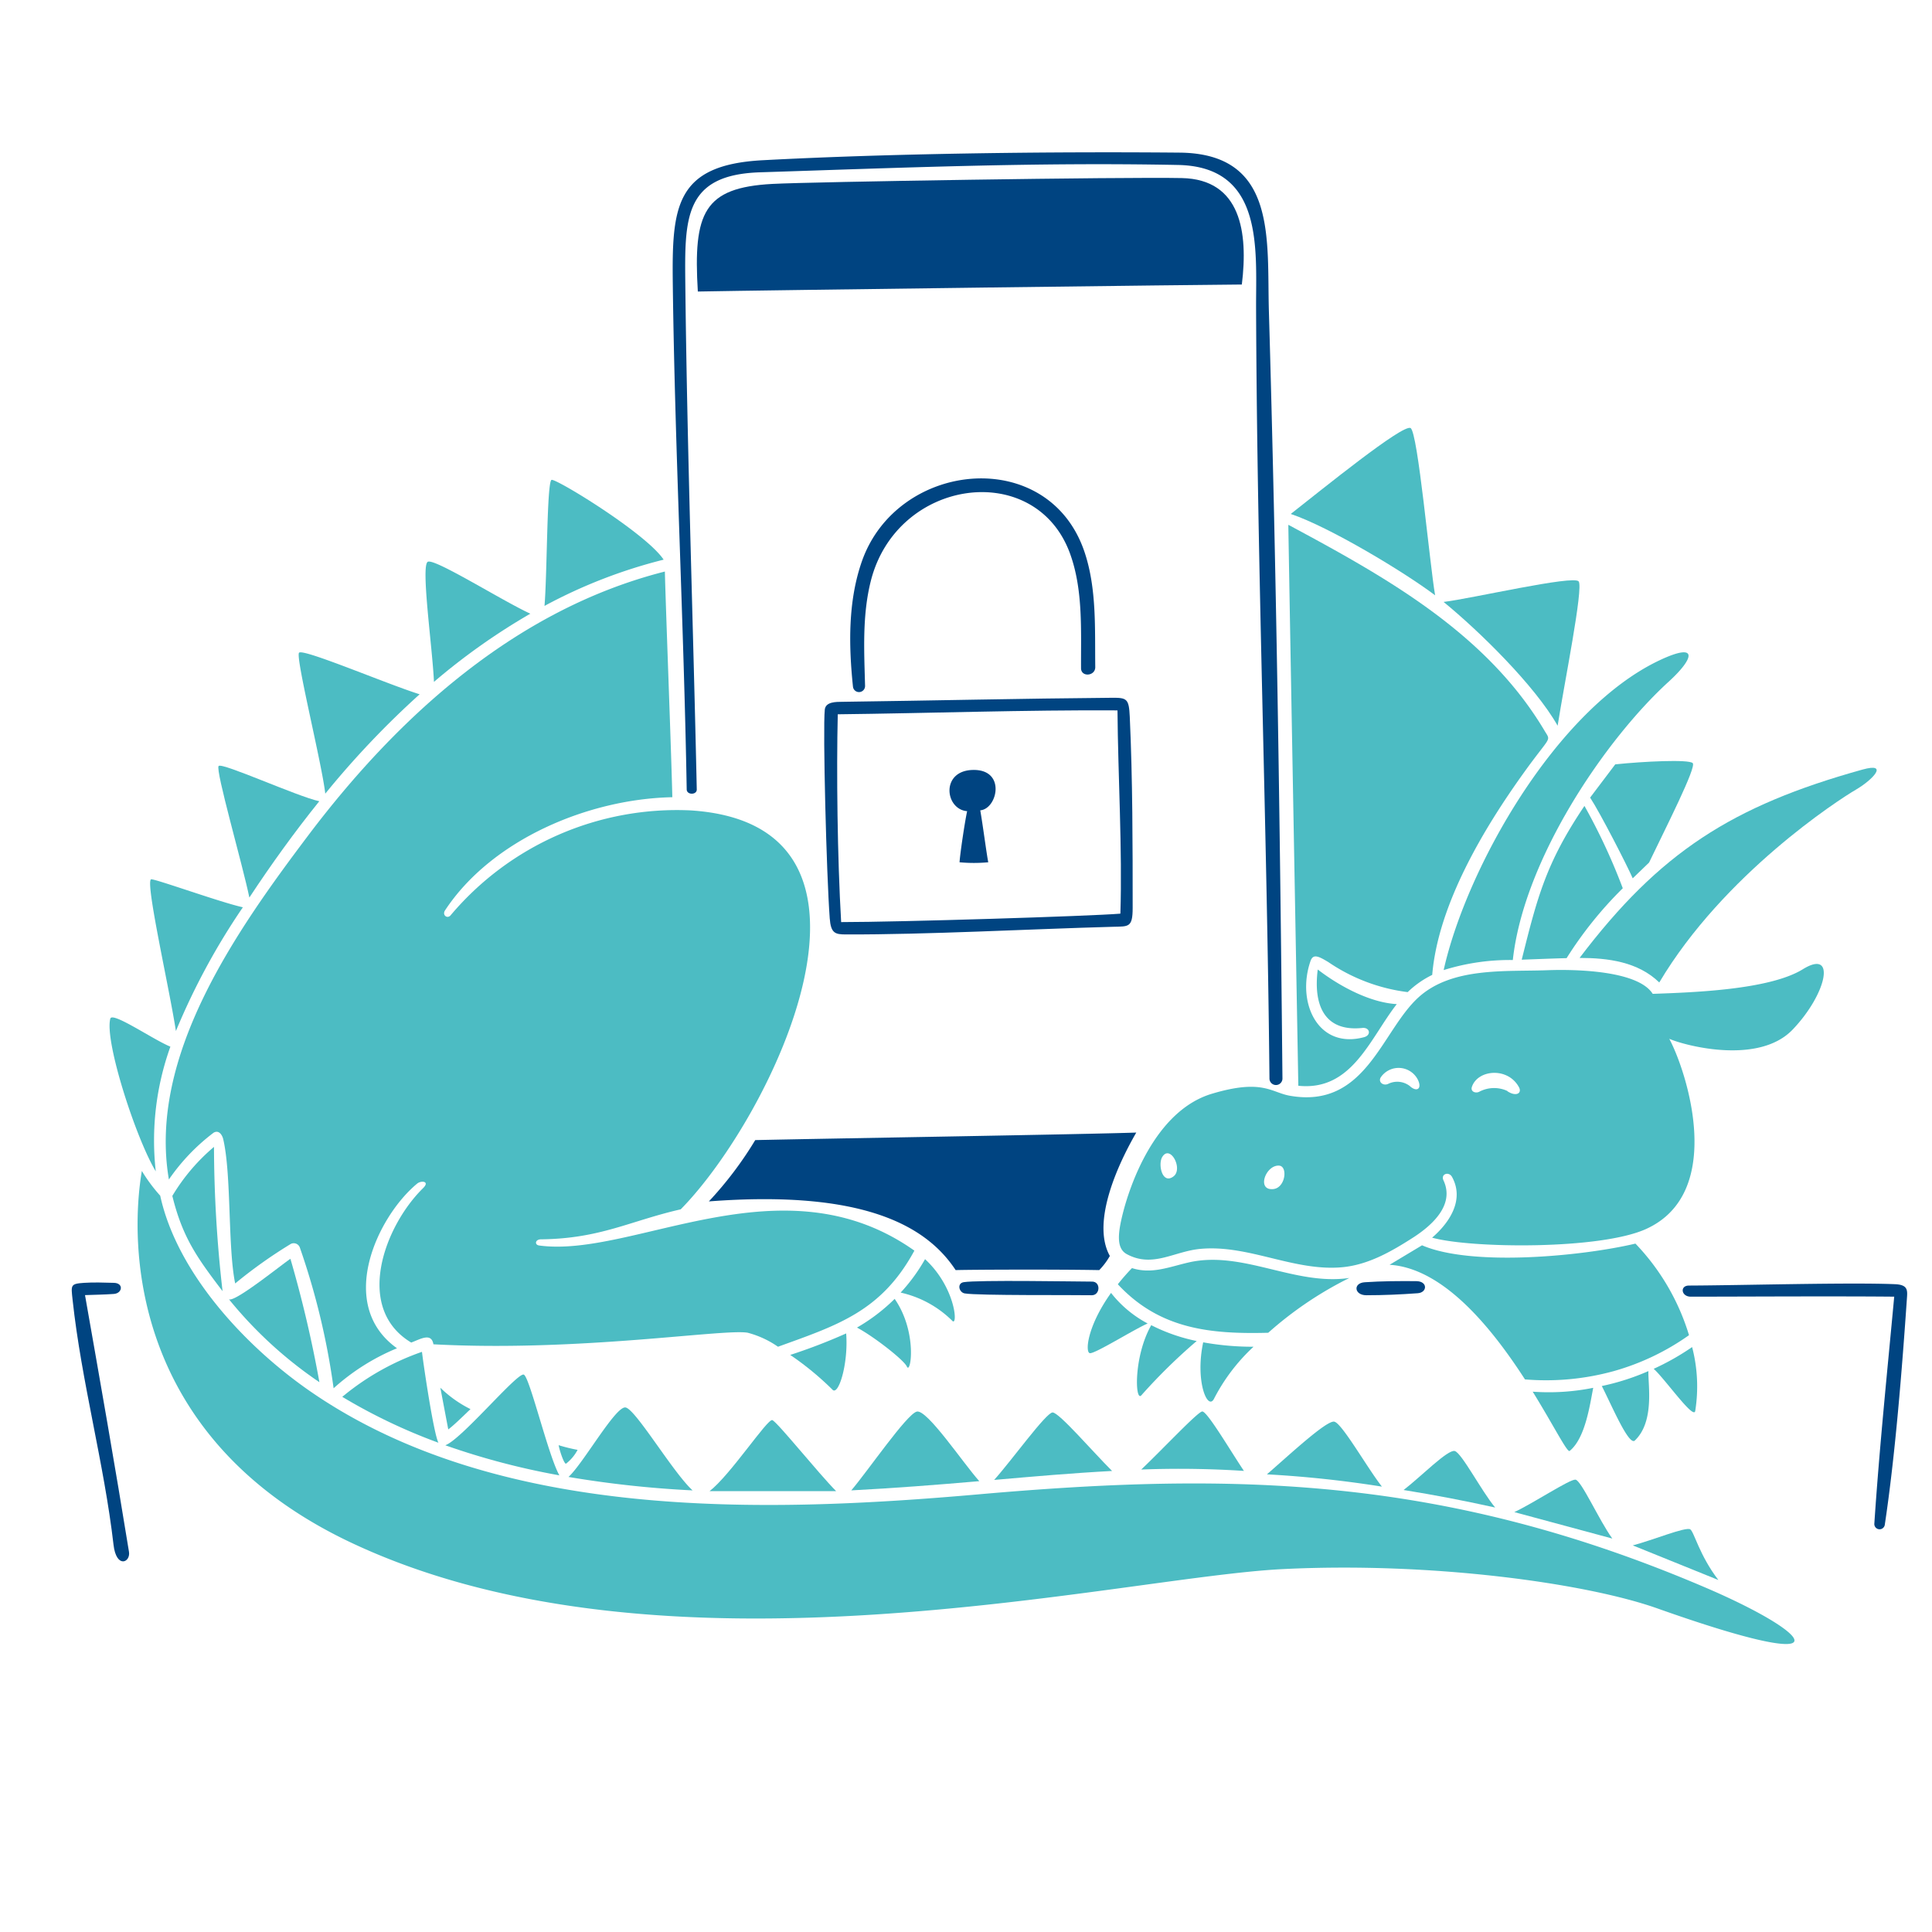 <svg viewBox="0 0 200 200" height="200" width="200" xmlns="http://www.w3.org/2000/svg"><path d="M101.375,153.329c-1.681-1.875-5.419-7.482-6.474-7.2s-5.055,6.138-6.776,8.155C92.528,154.055,96.951,153.713,101.375,153.329Z" fill="#4cbcc3"/><path d="M92.615,134.459a19.041,19.041,0,0,1-3.9,2.971c1.768.942,4.862,3.364,5.163,4.034C94.282,142.361,95,137.888,92.615,134.459Z" fill="#4cbcc3"/><path d="M124.554,138.957c-.86,4.033.469,7.138,1.123,5.835a19.5,19.5,0,0,1,4.087-5.378A28.8,28.8,0,0,1,124.554,138.957Z" fill="#4cbcc3"/><path d="M98.551,136.7c.633.779.444-3.362-2.79-6.353a18.417,18.417,0,0,1-2.527,3.462A10.982,10.982,0,0,1,98.551,136.7Z" fill="#4cbcc3"/><path d="M108.965,146.217c-.673,0-4.3,5.049-6.051,6.985,4.067-.357,8.128-.713,12.208-.928C113.092,150.25,109.637,146.217,108.965,146.217Z" fill="#4cbcc3"/><path d="M112.817,140.079c.5.1,4.584-2.467,5.989-3.072a11.842,11.842,0,0,1-3.791-3.166C112.528,137.323,112.326,139.98,112.817,140.079Z" fill="#4cbcc3"/><path d="M79.95,147.01c-.505-.173-4.356,5.708-6.5,7.355H86.558C84.71,152.5,80.447,147.18,79.95,147.01Z" fill="#4cbcc3"/><path d="M31.843,86.568C24.55,96.255,15.292,109.29,17.484,122.1a20.86,20.86,0,0,1,4.625-4.84c.564-.338.908.269,1,.672.861,3.691.464,11.193,1.237,14.931a49.368,49.368,0,0,1,5.761-4.094.673.673,0,0,1,.928.363,75.022,75.022,0,0,1,3.5,14.581,22.725,22.725,0,0,1,6.561-4.141c-6.332-4.517-2.03-13.643,2.091-17.048.409-.338,1.351-.255.612.47-4,3.924-7.166,12.424-1.23,15.987.947-.35,2.084-1.069,2.3.181,15.113.807,30-1.627,32.524-1.2a9.916,9.916,0,0,1,3.146,1.452c6.165-2.232,10.7-3.65,14.118-9.949-13.667-9.668-29.078.8-38.843-.532-.5-.068-.417-.632.175-.638,6.144-.065,9.236-1.909,14.48-3.106,9.452-9.607,24.2-39.862.975-41.3A30.635,30.635,0,0,0,46.66,94.736c-.338.428-.916,0-.592-.491C50.9,86.9,60.939,82.7,69.6,82.527c-.127-5.25-.672-19.273-.773-23.361C53.436,63.059,41.2,74.145,31.843,86.568Z" fill="#4cbcc3"/><path d="M54.223,142.3c-.673-.254-6.454,6.723-8.128,7.314a75.957,75.957,0,0,0,11.812,3.113C56.764,150.714,54.828,142.533,54.223,142.3Z" fill="#4cbcc3"/><path d="M87.594,138.036a58.648,58.648,0,0,1-5.789,2.225,30.829,30.829,0,0,1,4.343,3.569C86.78,144.624,87.842,141.182,87.594,138.036Z" fill="#4cbcc3"/><path d="M161.246,75.126c.672-4.3,2.689-14.259,2.178-14.938s-11.119,1.782-13.983,2.125C153.125,65.324,158.886,70.965,161.246,75.126Z" fill="#4cbcc3"/><path d="M45.584,143.656c.276,1.438.545,2.877.82,4.315.538-.389,1.432-1.27,2.3-2.1A12.283,12.283,0,0,1,45.584,143.656Z" fill="#4cbcc3"/><path d="M146.019,44.31c-.821-.421-9.149,6.346-12.4,8.894,3.993,1.344,11.738,6,14.944,8.423C148,58.373,146.777,44.7,146.019,44.31Z" fill="#4cbcc3"/><path d="M156.607,99.381c1.143-10.487,9.631-22.885,16.134-28.813,2.694-2.456,3.078-4.1-.894-2.239-10.82,5.081-20.08,21.654-22.4,32.094A23,23,0,0,1,156.607,99.381Z" fill="#4cbcc3"/><path d="M167.209,79.126l-2.6,3.442c1.035,1.573,3.825,7.011,4.41,8.356l1.694-1.634c1.788-3.724,4.921-9.882,4.518-10.292S170.1,78.823,167.209,79.126Z" fill="#4cbcc3"/><path d="M144.594,103.945c-2.79-.154-5.963-1.875-8.181-3.583-.457,3.543.584,6.476,4.618,6.051.773-.082.949.748.182.954-4.8,1.291-7.023-3.613-5.553-7.872.267-.774.8-.537,1.862.108a18.692,18.692,0,0,0,8.2,3.1,9.911,9.911,0,0,1,2.541-1.782c.612-7.28,5.338-15.166,9.5-20.954,2.8-3.9,2.812-3.174,2.124-4.329-6.031-10.129-16.477-15.919-26.52-21.311.107,7.059.9,50.238,1.035,58.07C139.949,112.974,141.791,107.535,144.594,103.945Z" fill="#4cbcc3"/><path d="M128.769,152.267c-1.445-2.158-3.825-6.218-4.322-6.151s-4.148,3.966-6.306,6.01A104.086,104.086,0,0,1,128.769,152.267Z" fill="#4cbcc3"/><path d="M131.149,152.623a116.371,116.371,0,0,1,11.906,1.271c-1.567-2.017-4.128-6.548-4.928-6.723S133.294,150.775,131.149,152.623Z" fill="#4cbcc3"/><path d="M123.082,130.681c-2.016.455-3.832,1.25-5.9.592-.551.571-1.035,1.129-1.465,1.674,4.329,4.658,9.586,5.176,15.569,5.021a37.931,37.931,0,0,1,8.4-5.674C134.033,133.121,128.645,129.424,123.082,130.681Z" fill="#4cbcc3"/><path d="M123.882,138.822a18.61,18.61,0,0,1-4.706-1.64c-1.869,3.287-1.681,8.154-.988,7.22A58.243,58.243,0,0,1,123.882,138.822Z" fill="#4cbcc3"/><path d="M157.528,99.347c1.547-.054,3.1-.121,4.646-.161a40.345,40.345,0,0,1,5.815-7.234,62.34,62.34,0,0,0-3.967-8.524C160.056,89.317,159.155,92.826,157.528,99.347Z" fill="#4cbcc3"/><path d="M169.239,149.121c2.08-1.981,1.345-5.855,1.405-7.186a24.554,24.554,0,0,1-4.827,1.546C166.779,145.336,168.612,149.718,169.239,149.121Z" fill="#4cbcc3"/><path d="M174.973,158.317c-.474-.289-3.946,1.143-5.949,1.661l8.86,3.583C175.921,161.007,175.367,158.558,174.973,158.317Z" fill="#4cbcc3"/><path d="M171.189,141.7c1.169,1.042,4.142,5.3,4.3,4.363a16.136,16.136,0,0,0-.322-6.615A25.974,25.974,0,0,1,171.189,141.7Z" fill="#4cbcc3"/><path d="M166.906,159.272c-1.344-1.849-3.22-6.05-3.818-6.1s-4.356,2.44-6.326,3.361Z" fill="#4cbcc3"/><path d="M162.49,150.2c1.628-1.31,2.1-4.813,2.44-6.534a23.235,23.235,0,0,1-6.266.4C160.849,147.6,162.24,150.4,162.49,150.2Z" fill="#4cbcc3"/><path d="M169.3,128.738c-5.735,1.345-17.015,2.373-22.091.175l-3.361,2.017c5.593.349,10.6,6.574,14.016,11.865a26.345,26.345,0,0,0,9.224-.867,25.294,25.294,0,0,0,7.758-3.711A23.534,23.534,0,0,0,169.3,128.738Z" fill="#4cbcc3"/><path d="M192.808,79.664c-13.523,3.762-21,8.571-29.29,19.5,2.945,0,6.05.4,8.249,2.541,6.662-11.206,18.554-18.91,20.342-19.952S195.568,78.9,192.808,79.664Z" fill="#4cbcc3"/><path d="M176.459,164.307c-26.951-11.514-48.692-11.94-75.158-9.613-22.386,1.969-49.795,2.744-69.2-10.675-6.649-4.6-13.761-12.2-15.516-20.242a16.8,16.8,0,0,1-1.9-2.561c-1.177,6.89-1.7,27.462,21.68,38.486,32.583,15.363,79.326,3.578,96.442,2.73,15.421-.765,31.4,1.459,38.775,4.074C191.336,173.511,188,169.236,176.459,164.307Z" fill="#4cbcc3"/><path d="M186.63,100.335c-3.454,2.133-11.368,2.4-15.542,2.548-1.755-2.79-10.037-2.479-10.9-2.447-4.362.163-9.917-.351-13.391,2.851-3.813,3.514-5.437,11.519-13.27,10.144-1.937-.34-2.83-1.774-8.067-.208-5.963,1.782-8.543,9.679-9.217,12.356-.508,2.015-.72,3.644.4,4.248,2.688,1.455,4.88-.293,7.623-.544,5.008-.459,9.687,2.358,14.682,1.9,2.689-.25,5.065-1.617,7.287-3.039,1.959-1.254,4.393-3.387,3.194-5.95-.314-.67.559-.955.887-.356,1.29,2.357-.235,4.706-2.064,6.286,4.034,1.116,17.358,1.257,22.124-.888,8.3-3.731,4.262-16.262,2.427-19.7,1.593.7,9.237,2.742,12.773-.955S190.134,98.172,186.63,100.335ZM121.482,121.78c-1.17.887-1.63-1.263-1.163-2.016C121.142,118.435,122.5,121.007,121.482,121.78Zm10.339,1.311c-1.774.189-.813-2.495.578-2.427C133.341,120.711,133.078,122.957,131.821,123.091Zm14.118-10.668a2.121,2.121,0,0,0-2.219-.229c-.53.265-1.119-.206-.753-.713a2.237,2.237,0,0,1,3.792.256C147.248,112.692,146.678,113.108,145.939,112.423Zm10.124.524a3.272,3.272,0,0,0-2.911.06c-.39.215-.939,0-.787-.477.576-1.8,3.706-2.109,4.868,0,.365.664-.31,1.029-1.211.417Z" fill="#4cbcc3"/><path d="M150.6,150.21c-.712-.205-3.543,2.689-5.3,4.034q4.766.766,9.479,1.815C153.367,154.358,151.318,150.415,150.6,150.21Z" fill="#4cbcc3"/><path d="M35.433,144.6a58.2,58.2,0,0,0,9.956,4.753c-.477-.86-1.532-7.912-1.707-9.411A26.463,26.463,0,0,0,35.433,144.6Z" fill="#4cbcc3"/><path d="M17.84,123.8c1.056,4.3,2.562,6.4,5.2,9.862a133.164,133.164,0,0,1-.888-14.937A20.173,20.173,0,0,0,17.84,123.8Z" fill="#4cbcc3"/><path d="M23.7,134.5a43.254,43.254,0,0,0,9.365,8.585,124.229,124.229,0,0,0-3-12.773C29.188,130.883,24.314,134.842,23.7,134.5Z" fill="#4cbcc3"/><path d="M57.107,49.674c-.5.062-.457,9.674-.74,13.049A52.949,52.949,0,0,1,68.7,57.936C66.881,55.214,57.692,49.6,57.107,49.674Z" fill="#4cbcc3"/><path d="M58.592,151.521a4.41,4.41,0,0,0,1.2-1.432,17.143,17.143,0,0,1-1.963-.484C57.947,150.25,58.4,151.555,58.592,151.521Z" fill="#4cbcc3"/><path d="M64.75,145.7c-1.035-.148-4.376,5.809-5.9,7.193a108.817,108.817,0,0,0,12.847,1.392C69.644,152.408,65.786,145.847,64.75,145.7Z" fill="#4cbcc3"/><path d="M25.141,93.922c-2.3-.511-8.739-2.837-9.472-2.9s1.869,11.3,2.541,15.711A70.71,70.71,0,0,1,25.141,93.922Z" fill="#4cbcc3"/><path d="M54.9,63.529c-2.924-1.344-9.855-5.721-10.608-5.378s.47,8.854.632,12.437A66.742,66.742,0,0,1,54.9,63.529Z" fill="#4cbcc3"/><path d="M33.053,82.944c-2.3-.5-10.05-4.033-10.42-3.65s2.5,10.279,3.18,13.62C28.072,89.485,30.479,86.144,33.053,82.944Z" fill="#4cbcc3"/><path d="M17.639,108.349c-1.775-.72-6.013-3.658-6.219-2.9-.625,2.3,2.642,12.383,4.706,15.812A28.711,28.711,0,0,1,17.639,108.349Z" fill="#4cbcc3"/><path d="M43.44,71.872c-3.429-1.076-12.1-4.78-12.484-4.3s2.373,11.5,2.716,14.588A92.25,92.25,0,0,1,43.44,71.872Z" fill="#4cbcc3"/><path d="M122.1,15.8c-14.177-.124-30.251.1-43.152.787-9.088.486-9.4,4.847-9.3,12.88.216,17.082,1.139,34.95,1.439,52.255.01.591,1.054.585,1.042,0-.362-16.806-.993-34.823-1.184-52.194-.075-6.918-.168-11.438,7.738-11.691,14.406-.461,28.389-1.054,43.28-.759,8.894.175,8.046,8.739,8.067,14.789.094,26.6,1.123,53.185,1.385,79.783a.672.672,0,1,0,1.344,0c-.255-26.47-.635-53.026-1.405-79.474C131.142,24.781,132.238,15.888,122.1,15.8Z" fill="#004481"/><path d="M85.382,73.459c-.213,2.076.177,17.061.511,21.6.115,1.566.571,1.671,1.674,1.674,8.376.026,19.051-.559,27.67-.793,1.586-.043,2.016.1,2.016-1.95,0-6.373,0-13.337-.3-19.8-.086-1.855-.289-1.969-1.842-1.956-9.311.077-18.622.293-27.933.417C86.592,72.66,85.467,72.625,85.382,73.459Zm30.3.08c.054,6.783.511,14.413.3,21.042-3.133.262-22.9.874-28.907.874-.39-6.723-.491-15.509-.35-21.512C95.809,73.842,106.323,73.479,115.687,73.539Z" fill="#004481"/><path d="M111.909,69.17c0,.954,1.484.833,1.472-.115-.048-3.939.161-8.067-1.089-11.845-3.692-11.159-19.434-9.581-23.085.941C87.78,62.265,87.854,66.8,88.3,71.092a.628.628,0,0,0,1.251-.1c-.094-3.623-.3-7.261.585-10.809,2.674-10.72,17.079-12.681,20.638-2.864C112.133,61.068,111.889,65.257,111.909,69.17Z" fill="#004481"/><path d="M100.118,83.973c-.236,1.082-.72,4.309-.787,5.29a16.211,16.211,0,0,0,2.972,0c-.189-.981-.552-3.805-.827-5.378,1.781-.148,2.689-4.221-.72-4.181S97.805,83.784,100.118,83.973Z" fill="#004481"/><path d="M113.059,132.671c-1.836-.007-11.812-.18-13.3.06-.713.115-.492,1.059.107,1.163,1.344.235,11.429.15,13.136.189C113.906,134.1,113.966,132.674,113.059,132.671Z" fill="#004481"/><path d="M196.19,132.94c-4.639-.2-16.134.124-21.344.141-.975,0-.807,1.15.181,1.15,5.257,0,14.723-.061,21.062,0-.726,7.825-1.533,15.63-2.057,23.475a.545.545,0,0,0,1.077.162c1.088-7.2,1.8-16.268,2.3-23.537C197.467,133.545,197.48,133,196.19,132.94Z" fill="#004481"/><path d="M8.8,134.069c.995-.04,2.017-.047,2.992-.121.881-.067,1.035-1.122,0-1.149s-2.1-.066-3.086,0c-1.437.1-1.356.223-1.19,1.768.91,8.444,3.267,16.941,4.236,25.344.289,2.507,1.778,1.835,1.6.732C11.913,151.76,10.358,142.916,8.8,134.069Z" fill="#004481"/><path d="M146.611,132.624c-1.782-.015-3.563-.006-5.338.114-1.224.083-1.089,1.345.175,1.345,1.775,0,3.556-.079,5.324-.209C147.761,133.8,147.821,132.634,146.611,132.624Z" fill="#004481"/><path d="M122.349,18.434c-6.05-.127-38.366.389-42.392.605-7.093.382-8.209,2.958-7.718,11.14,6.79-.135,53.855-.726,56.315-.726C129.22,24.061,128.46,18.563,122.349,18.434Z" fill="#004481"/><path d="M78.182,118.022a37.96,37.96,0,0,1-4.8,6.347c15.926-1.211,22.507,2.494,25.546,7.112,1.378-.047,10.232-.087,14.863,0a7.1,7.1,0,0,0,1.1-1.465c-1.977-3.55.954-9.7,2.736-12.773C112.447,117.424,86.249,117.848,78.182,118.022Z" fill="#004481"/></svg>